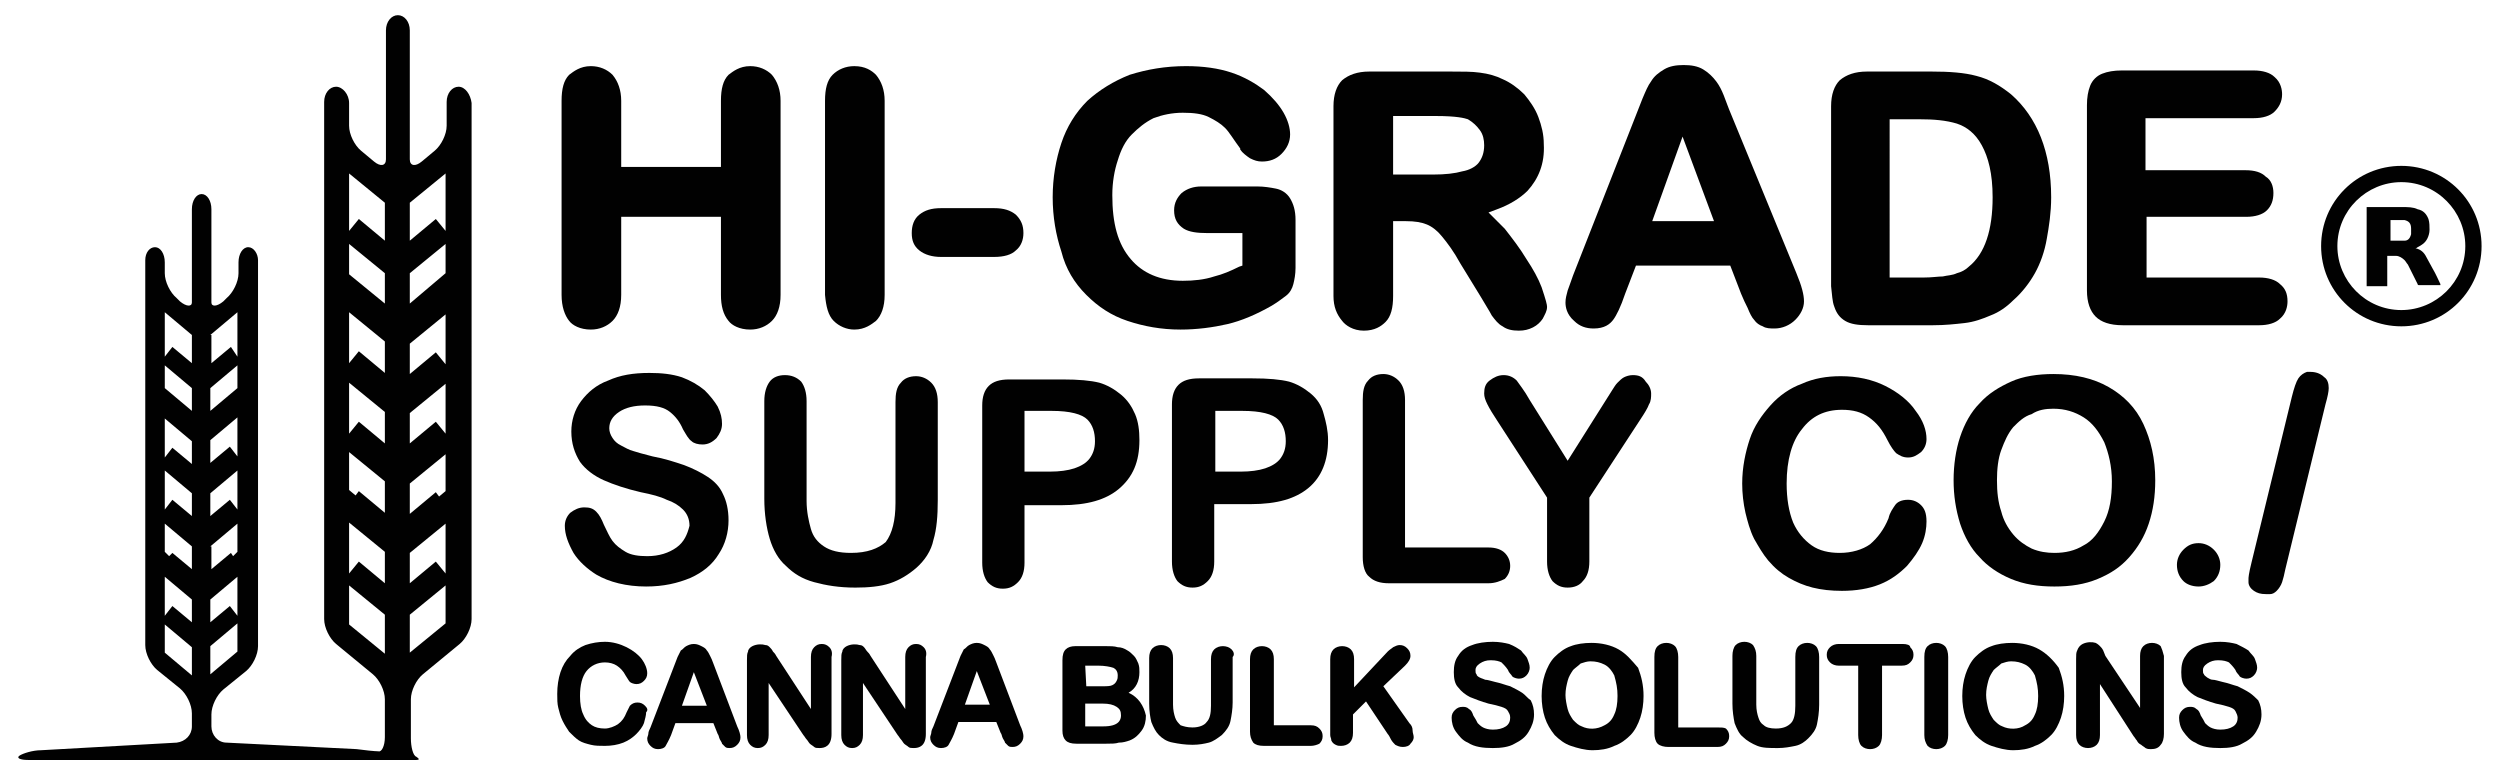 <?xml version="1.0" encoding="utf-8"?>
<!-- Generator: Adobe Illustrator 27.7.0, SVG Export Plug-In . SVG Version: 6.00 Build 0)  -->
<svg version="1.1" id="Layer_1" xmlns="http://www.w3.org/2000/svg" xmlns:xlink="http://www.w3.org/1999/xlink" x="0px" y="0px"
	 viewBox="0 0 230.6 72" style="enable-background:new 0 0 230.6 72;" xml:space="preserve">
<style type="text/css">
	.st0{fill:#010101;}
</style>
<g>
	<g>
		<path class="st0" d="M42.3,8c-0.6,0-1.1,0.6-1.1,1.4v2.2c0,0.8-0.5,1.8-1.1,2.3l-1.2,1c-0.6,0.5-1.1,0.4-1.1-0.2v-2.5V2.8
			c0-0.8-0.5-1.4-1.1-1.4S35.6,2,35.6,2.8v9.4v2.5c0,0.6-0.5,0.7-1.1,0.2l-1.2-1c-0.6-0.5-1.1-1.5-1.1-2.3V9.5C32.2,8.7,31.6,8,31,8
			s-1.1,0.6-1.1,1.4v0.3v2.8v1.6V17v1.8v2.8V22v2.8v1.6v2.8v15.7v2.8v9.4c0,0.8,0.5,1.8,1.1,2.3l3.4,2.8c0.6,0.5,1.1,1.5,1.1,2.3V68
			c0,0.8-0.3,1.4-0.6,1.3c-0.3,0-1.3-0.1-2-0.2l-12-0.6c-0.8,0-1.4-0.7-1.4-1.5v-1.1c0-0.8,0.5-1.8,1.1-2.3l2.1-1.7
			c0.6-0.5,1.1-1.5,1.1-2.3v-6.4v-2.8V39.1v-2.8v-0.5v-2.6v-2.6v-0.7v-2.8v-0.5V24c0-0.6-0.4-1.2-0.9-1.2S22,23.4,22,24.2v1
			c0,0.8-0.5,1.8-1.1,2.3l-0.3,0.3c-0.6,0.5-1.1,0.5-1.1,0.1v-2.2v-6.4c0-0.8-0.4-1.4-0.9-1.4s-0.9,0.6-0.9,1.4v6.4v2.2
			c0,0.4-0.5,0.4-1.1-0.1l-0.3-0.3c-0.6-0.5-1.1-1.5-1.1-2.3v-1c0-0.8-0.4-1.4-0.9-1.4s-0.9,0.5-0.9,1.2v2.6v0.5v2.8v0.7v2.6v2.6
			v0.5v2.8v11.2v2.8v6.4c0,0.8,0.5,1.8,1.1,2.3l2.1,1.7c0.6,0.5,1.1,1.5,1.1,2.3V67c0,0.8-0.6,1.4-1.4,1.5L3.8,69.2
			c-0.8,0-1.7,0.3-2,0.5s0,0.4,0.8,0.4h31.6h2.6h1.6c0.3,0,0.3-0.1,0-0.3c-0.3-0.1-0.5-0.9-0.5-1.7v-3.6c0-0.8,0.5-1.8,1.1-2.3
			l3.4-2.8c0.6-0.5,1.1-1.5,1.1-2.3v-9.4v-2.8V29.2v-2.8v-1.6V22v-0.3v-2.8V17v-2.8v-1.6V9.8V9.5C43.4,8.7,42.9,8,42.3,8 M19.4,30.9
			l2.5-2.1V32v0.9L21.3,32l-1.8,1.5v-2.6H19.4z M19.4,35.8l2.5-2.1v2.1l-2.5,2.1V35.8z M19.4,40.6l2.5-2.1v3.6l-0.7-0.9l-1.8,1.5
			V40.6z M19.4,45.5l2.5-2.1V47l-0.7-0.9l-1.8,1.5V45.5z M19.4,50.4l2.5-2.1v2.6l-0.4,0.4L21.3,51l-1.8,1.5v-2.1H19.4z M19.4,55.3
			l2.5-2.1v3.6l-0.7-0.9l-1.8,1.5V55.3z M19.4,60.5v-0.9l2.5-2.1v2.6l-2.5,2.1V60.5z M17.7,60.5v1.8l-2.5-2.1v-2.6l2.5,2.1V60.5z
			 M17.7,57.4l-1.8-1.5l-0.7,0.9v-3.6l2.5,2.1V57.4z M17.7,52.5L15.9,51l-0.3,0.3l-0.4-0.4v-2.6l2.5,2.1V52.5z M17.7,47.6l-1.8-1.5
			L15.2,47v-3.6l2.5,2.1V47.6z M17.7,42.8l-1.8-1.5l-0.7,0.9v-3.6l2.5,2.1V42.8z M17.7,37.9l-2.5-2.1v-2.1l2.5,2.1V37.9z M17.7,33.5
			L15.9,32l-0.7,0.9V32v-3.2l2.5,2.1V33.5z M35.5,57.9v2.4l-3.3-2.7V54l3.3,2.7V57.9z M35.5,53.8l-2.4-2l-0.9,1.1v-4.7l3.3,2.7
			C35.5,50.9,35.5,53.8,35.5,53.8z M35.5,47.3l-2.4-2l-0.3,0.4l-0.6-0.5v-3.5l3.3,2.7V47.3z M35.5,40.9l-2.4-2L32.2,40v-4.7l3.3,2.7
			V40.9z M35.5,34.4l-2.4-2l-0.9,1.1v-4.7l3.3,2.7C35.5,31.5,35.5,34.4,35.5,34.4z M35.5,28l-3.3-2.7v-2.8l3.3,2.7V28z M35.5,22.2
			l-2.4-2l-0.9,1.1v-1.1V16l3.3,2.7C35.5,18.7,35.5,22.2,35.5,22.2z M41.1,57.5l-3.3,2.7v-2.4v-1.1l3.3-2.7V57.5z M41.1,52.9
			l-0.9-1.1l-2.4,2V51l3.3-2.7C41.1,48.3,41.1,52.9,41.1,52.9z M41.1,45.3l-0.6,0.5l-0.3-0.4l-2.4,2v-2.8l3.3-2.7V45.3z M41.1,40
			l-0.9-1.1l-2.4,2v-2.8l3.3-2.7C41.1,35.4,41.1,40,41.1,40z M41.1,33.6l-0.9-1.1l-2.4,2v-2.8l3.3-2.7C41.1,29,41.1,33.6,41.1,33.6z
			 M41.1,25.2L37.8,28v-2.8l3.3-2.7V25.2z M41.1,20.2v1.1l-0.9-1.1l-2.4,2v-3.5l3.3-2.7C41.1,16,41.1,20.2,41.1,20.2z"/>
		<path class="st0" d="M213,34.3c-0.1,0-0.1,0-0.2,0c-0.3,0.1-0.6,0.3-0.8,0.6s-0.4,0.9-0.6,1.7l-3.7,15.2c-0.3,1.2-0.3,1.5-0.3,1.6
			s0,0.2,0,0.2v0.1c0,0.3,0.2,0.6,0.5,0.8s0.6,0.3,1.1,0.3c0.2,0,0.4,0,0.4,0c0.2,0,0.4-0.1,0.6-0.3c0.2-0.2,0.4-0.5,0.5-0.8
			s0.2-0.7,0.3-1.2l3.7-15.2c0.2-0.7,0.3-1.2,0.3-1.5c0-0.4-0.1-0.8-0.4-1C213.9,34.3,213.3,34.3,213,34.3"/>
		<path class="st0" d="M62.4,50.5c-0.7,0.5-1.6,0.8-2.7,0.8c-0.8,0-1.5-0.1-2-0.4s-0.9-0.6-1.2-1S56,49,55.7,48.4
			c-0.2-0.5-0.4-0.9-0.7-1.2s-0.6-0.4-1.1-0.4S53,47,52.6,47.3c-0.3,0.3-0.5,0.7-0.5,1.2c0,0.8,0.3,1.6,0.8,2.5
			c0.5,0.8,1.3,1.5,2.1,2c1.2,0.7,2.8,1.1,4.6,1.1l0,0c1.6,0,2.9-0.3,4.1-0.8c1.1-0.5,2-1.2,2.6-2.2c0.6-0.9,0.9-2,0.9-3.1
			c0-1-0.2-1.8-0.5-2.4c-0.3-0.7-0.8-1.2-1.4-1.6c-0.6-0.4-1.4-0.8-2.2-1.1c-0.9-0.3-1.8-0.6-2.9-0.8c-0.8-0.2-1.5-0.4-1.8-0.5
			c-0.4-0.1-0.7-0.3-1.1-0.5c-0.4-0.2-0.6-0.4-0.8-0.7s-0.3-0.6-0.3-0.9c0-0.6,0.3-1.1,0.9-1.5c0.6-0.4,1.4-0.6,2.4-0.6
			c1.1,0,1.8,0.2,2.3,0.6c0.5,0.4,0.9,0.9,1.2,1.6c0.3,0.5,0.5,0.9,0.8,1.1c0.2,0.2,0.6,0.3,1,0.3c0.5,0,0.9-0.2,1.3-0.6
			c0.3-0.4,0.5-0.8,0.5-1.3s-0.1-1-0.4-1.6c-0.3-0.5-0.7-1-1.2-1.5c-0.6-0.5-1.3-0.9-2.1-1.2c-0.9-0.3-1.9-0.4-3-0.4
			c-1.5,0-2.7,0.2-3.8,0.7c-1.1,0.4-1.9,1.1-2.5,1.9c-0.6,0.8-0.9,1.8-0.9,2.8c0,1.1,0.3,2,0.8,2.8c0.5,0.7,1.3,1.3,2.2,1.7
			s2.1,0.8,3.4,1.1c1,0.2,1.8,0.4,2.4,0.7c0.6,0.2,1.1,0.5,1.5,0.9s0.6,0.9,0.6,1.5C63.4,49.3,63.1,50,62.4,50.5"/>
		<path class="st0" d="M70.5,37v9c0,1.4,0.2,2.7,0.5,3.7s0.8,1.9,1.5,2.5c0.7,0.7,1.5,1.2,2.6,1.5s2.3,0.5,3.8,0.5l0,0
			c1.2,0,2.3-0.1,3.2-0.4c0.9-0.3,1.7-0.8,2.4-1.4c0.8-0.7,1.4-1.6,1.6-2.6c0.3-1,0.4-2.2,0.4-3.7v-9c0-0.8-0.2-1.4-0.6-1.8
			c-0.4-0.4-0.9-0.6-1.4-0.6c-0.6,0-1.1,0.2-1.4,0.6c-0.4,0.4-0.5,1-0.5,1.8v9.3c0,1.6-0.3,2.8-0.9,3.6c-0.7,0.6-1.7,1-3.2,1
			c-1.1,0-1.9-0.2-2.5-0.6c-0.6-0.4-1-0.9-1.2-1.6c-0.2-0.7-0.4-1.6-0.4-2.6V37c0-0.8-0.2-1.4-0.5-1.8c-0.4-0.4-0.9-0.6-1.5-0.6
			s-1.1,0.2-1.4,0.6C70.7,35.6,70.5,36.2,70.5,37"/>
		<path class="st0" d="M105.1,40.6c0-0.9-0.1-1.7-0.4-2.4s-0.7-1.3-1.3-1.8c-0.6-0.5-1.3-0.9-2-1.1c-0.8-0.2-1.9-0.3-3.4-0.3h-4.9
			c-0.9,0-1.5,0.2-1.9,0.6c-0.4,0.4-0.6,1-0.6,1.8v14.5c0,0.8,0.2,1.4,0.5,1.8c0.4,0.4,0.8,0.6,1.4,0.6l0,0c0.6,0,1-0.2,1.4-0.6
			c0.4-0.4,0.6-1,0.6-1.8v-5.3h3.4c2.4,0,4.1-0.5,5.3-1.5C104.5,44,105.1,42.6,105.1,40.6 M94.5,43.5v-5.6H97c1.7,0,2.8,0.3,3.3,0.8
			s0.7,1.2,0.7,2c0,0.7-0.2,1.2-0.5,1.6c-0.3,0.4-0.8,0.7-1.4,0.9s-1.4,0.3-2.2,0.3H94.5z"/>
		<path class="st0" d="M120.9,36.3c-0.6-0.5-1.3-0.9-2-1.1c-0.8-0.2-1.9-0.3-3.4-0.3h-4.9c-0.9,0-1.5,0.2-1.9,0.6
			c-0.4,0.4-0.6,1-0.6,1.8v14.5c0,0.8,0.2,1.4,0.5,1.8c0.4,0.4,0.8,0.6,1.4,0.6l0,0c0.6,0,1-0.2,1.4-0.6c0.4-0.4,0.6-1,0.6-1.8v-5.3
			h3.4c2.4,0,4.1-0.5,5.3-1.5c1.2-1,1.8-2.5,1.8-4.4c0-0.9-0.2-1.7-0.4-2.4C121.9,37.4,121.5,36.8,120.9,36.3 M112.1,43.5v-5.6h2.5
			c1.7,0,2.8,0.3,3.3,0.8s0.7,1.2,0.7,2c0,0.7-0.2,1.2-0.5,1.6c-0.3,0.4-0.8,0.7-1.4,0.9s-1.4,0.3-2.2,0.3H112.1z"/>
		<path class="st0" d="M129.6,36.9c0-0.8-0.2-1.4-0.6-1.8c-0.4-0.4-0.9-0.6-1.4-0.6c-0.6,0-1.1,0.2-1.4,0.6c-0.4,0.4-0.5,1-0.5,1.8
			v14.5c0,0.8,0.2,1.5,0.6,1.8c0.4,0.4,1,0.6,1.8,0.6l0,0h9.2c0.6,0,1.1-0.2,1.5-0.4c0.3-0.3,0.5-0.7,0.5-1.2s-0.2-0.9-0.5-1.2
			s-0.8-0.5-1.5-0.5h-7.7L129.6,36.9z"/>
		<path class="st0" d="M150.6,34.6c-0.3,0-0.6,0.1-0.8,0.2c-0.2,0.1-0.4,0.3-0.6,0.5c-0.2,0.2-0.3,0.4-0.5,0.7l-4.1,6.5l-3.5-5.6
			c-0.5-0.9-1-1.5-1.2-1.8c-0.3-0.3-0.7-0.5-1.2-0.5s-0.9,0.2-1.3,0.5c-0.4,0.3-0.5,0.7-0.5,1.2c0,0.3,0.1,0.6,0.3,1
			s0.5,0.9,0.9,1.5l4.6,7.1v5.9c0,0.8,0.2,1.4,0.5,1.8c0.4,0.4,0.8,0.6,1.4,0.6l0,0c0.6,0,1.1-0.2,1.4-0.6c0.4-0.4,0.6-1,0.6-1.8
			v-5.9l4.7-7.2c0.4-0.6,0.7-1.1,0.8-1.4c0.2-0.3,0.2-0.7,0.2-1c0-0.4-0.2-0.8-0.5-1.1C151.5,34.7,151.1,34.6,150.6,34.6"/>
		<path class="st0" d="M177.2,46.6c-0.3-0.3-0.7-0.5-1.2-0.5c-0.6,0-1,0.2-1.2,0.5s-0.5,0.7-0.6,1.2c-0.4,1-1,1.8-1.7,2.4
			c-0.7,0.5-1.7,0.8-2.8,0.8c-1,0-1.9-0.2-2.6-0.7c-0.7-0.5-1.3-1.2-1.7-2.1c-0.4-1-0.6-2.2-0.6-3.6c0-2.2,0.5-3.9,1.4-5
			c0.9-1.2,2.1-1.8,3.7-1.8c1,0,1.8,0.2,2.5,0.7s1.2,1.1,1.7,2.1c0.3,0.6,0.6,1,0.8,1.2c0.3,0.2,0.6,0.4,1.1,0.4s0.8-0.2,1.2-0.5
			c0.3-0.3,0.5-0.7,0.5-1.2c0-0.8-0.3-1.7-1-2.6c-0.6-0.9-1.6-1.7-2.8-2.3s-2.6-0.9-4.1-0.9c-1.3,0-2.5,0.2-3.6,0.7
			c-1.1,0.4-2.1,1.1-2.9,2c-0.8,0.9-1.5,1.9-1.9,3.1c-0.4,1.2-0.7,2.6-0.7,4.1c0,0.9,0.1,1.8,0.3,2.7c0.2,0.8,0.4,1.6,0.8,2.4
			c0.4,0.7,0.8,1.4,1.3,2c0.6,0.7,1.2,1.2,1.9,1.6c0.7,0.4,1.4,0.7,2.2,0.9s1.7,0.3,2.7,0.3l0,0c1.3,0,2.5-0.2,3.5-0.6
			c1-0.4,1.8-1,2.5-1.7c0.6-0.7,1.1-1.4,1.4-2.1c0.3-0.7,0.4-1.4,0.4-2C177.7,47.3,177.5,46.9,177.2,46.6"/>
		<path class="st0" d="M185.5,53.4c1.2,0.5,2.5,0.7,4,0.7l0,0c1.5,0,2.8-0.2,4-0.7s2.1-1.1,2.9-2c0.8-0.9,1.4-1.9,1.8-3.1
			c0.4-1.2,0.6-2.5,0.6-4c0-2-0.4-3.7-1.1-5.2c-0.7-1.5-1.8-2.6-3.2-3.4c-1.4-0.8-3.1-1.2-5.1-1.2c-1.4,0-2.8,0.2-3.9,0.7
			c-1.1,0.5-2.1,1.1-2.9,2c-0.8,0.8-1.4,1.9-1.8,3.1c-0.4,1.2-0.6,2.6-0.6,4s0.2,2.7,0.6,4c0.4,1.2,1,2.3,1.8,3.1
			C183.3,52.2,184.3,52.9,185.5,53.4 M189.4,37.7c1.1,0,2,0.3,2.8,0.8s1.4,1.3,1.9,2.3c0.4,1,0.7,2.2,0.7,3.6c0,1.5-0.2,2.7-0.7,3.7
			s-1.1,1.8-1.9,2.2c-0.8,0.5-1.7,0.7-2.7,0.7c-0.7,0-1.4-0.1-2.1-0.4c-0.6-0.3-1.2-0.7-1.7-1.3s-0.9-1.3-1.1-2.1
			c-0.3-0.9-0.4-1.8-0.4-2.9c0-1,0.1-2,0.4-2.8c0.3-0.8,0.6-1.5,1.1-2.1c0.5-0.5,1-1,1.7-1.2C188,37.8,188.7,37.7,189.4,37.7
			L189.4,37.7z"/>
		<path class="st0" d="M202.8,54.1L202.8,54.1c0.5,0,1-0.2,1.4-0.5c0.4-0.4,0.6-0.9,0.6-1.5c0-0.5-0.2-1-0.6-1.4
			c-0.4-0.4-0.9-0.6-1.4-0.6c-0.6,0-1,0.2-1.4,0.6c-0.4,0.4-0.6,0.9-0.6,1.4c0,0.6,0.2,1.1,0.6,1.5
			C201.7,53.9,202.2,54.1,202.8,54.1"/>
		<path class="st0" d="M52.5,29.6c0.3,0.4,1,0.8,2,0.8l0,0c0.8,0,1.5-0.3,2-0.8s0.8-1.3,0.8-2.4V20h9.2v7.2c0,1,0.2,1.8,0.7,2.4
			c0.3,0.4,1,0.8,2,0.8c0.8,0,1.5-0.3,2-0.8s0.8-1.3,0.8-2.4V9.3c0-1-0.3-1.8-0.8-2.4c-0.5-0.5-1.2-0.8-2-0.8c-1,0-1.6,0.5-2,0.8
			c-0.5,0.5-0.7,1.3-0.7,2.4v6.1h-9.2V9.3c0-1-0.3-1.8-0.8-2.4c-0.5-0.5-1.2-0.8-2-0.8c-1,0-1.6,0.5-2,0.8c-0.5,0.5-0.7,1.3-0.7,2.4
			v17.9C51.8,28.3,52.1,29.1,52.5,29.6"/>
		<path class="st0" d="M76.9,29.6c0.5,0.5,1.2,0.8,1.9,0.8l0,0c1,0,1.6-0.5,2-0.8c0.5-0.5,0.8-1.3,0.8-2.4V9.3c0-1-0.3-1.8-0.8-2.4
			c-0.4-0.4-1-0.8-2-0.8c-0.8,0-1.5,0.3-2,0.8s-0.7,1.3-0.7,2.4v17.9C76.2,28.3,76.4,29.1,76.9,29.6"/>
		<path class="st0" d="M86.8,23.7L86.8,23.7h4.9c0.9,0,1.6-0.2,2-0.6c0.5-0.4,0.7-1,0.7-1.6c0-0.7-0.2-1.2-0.7-1.7
			c-0.5-0.4-1.1-0.6-2-0.6h-4.9c-0.9,0-1.5,0.2-2,0.6s-0.7,1-0.7,1.7s0.2,1.2,0.7,1.6S86,23.7,86.8,23.7"/>
		<path class="st0" d="M100.2,27.2c1.1,1.1,2.3,1.9,3.8,2.4s3.1,0.8,4.9,0.8l0,0c1.5,0,3-0.2,4.3-0.5s2.7-0.9,4.1-1.7
			c0.5-0.3,0.9-0.6,1.3-0.9s0.6-0.7,0.7-1.1s0.2-0.9,0.2-1.5v-4.4c0-0.9-0.2-1.5-0.5-2s-0.8-0.8-1.3-0.9s-1.1-0.2-1.7-0.2h-5.2
			c-0.7,0-1.3,0.2-1.8,0.6c-0.4,0.4-0.7,0.9-0.7,1.6c0,0.8,0.3,1.3,0.9,1.7c0.5,0.3,1.2,0.4,2.2,0.4h3.2v3l-0.3,0.1
			c-0.8,0.4-1.5,0.7-2.3,0.9c-0.9,0.3-1.9,0.4-2.9,0.4c-2.1,0-3.7-0.7-4.8-2c-1.2-1.4-1.7-3.3-1.7-5.9c0-1.2,0.2-2.3,0.5-3.2
			c0.3-1,0.7-1.8,1.3-2.4c0.6-0.6,1.2-1.1,2-1.5c0.8-0.3,1.7-0.5,2.7-0.5s1.8,0.1,2.4,0.4c0.6,0.3,1.1,0.6,1.5,1s0.8,1.1,1.4,1.9
			c0,0,0,0,0,0.1c0.2,0.3,0.6,0.6,0.9,0.8c0.4,0.2,0.7,0.3,1.1,0.3c0.7,0,1.3-0.2,1.8-0.7s0.8-1.1,0.8-1.8c0-0.6-0.2-1.3-0.6-2
			s-1-1.4-1.8-2.1c-0.8-0.6-1.8-1.2-3-1.6s-2.6-0.6-4.2-0.6c-1.9,0-3.6,0.3-5.2,0.8c-1.5,0.6-2.8,1.4-3.9,2.4
			c-1.1,1.1-1.9,2.4-2.4,3.9s-0.8,3.2-0.8,5s0.3,3.5,0.8,5C98.3,24.8,99.1,26.1,100.2,27.2"/>
		<path class="st0" d="M123.8,29.6c0.3,0.4,1,0.9,2,0.9l0,0c1,0,1.6-0.4,2-0.8c0.5-0.5,0.7-1.3,0.7-2.4v-6.9h1.2
			c0.8,0,1.4,0.1,1.9,0.3c0.5,0.2,1,0.6,1.4,1.1c0.5,0.6,1.1,1.4,1.7,2.5l1.9,3.1c0.4,0.7,0.8,1.3,1,1.7c0.3,0.4,0.6,0.8,1,1
			c0.4,0.3,0.9,0.4,1.5,0.4c0.5,0,0.9-0.1,1.3-0.3c0.4-0.2,0.7-0.5,0.9-0.8c0.2-0.4,0.4-0.7,0.4-1.1c0-0.2-0.1-0.6-0.5-1.8
			c-0.3-0.8-0.8-1.7-1.4-2.6c-0.6-1-1.3-1.9-2-2.8c-0.3-0.3-0.6-0.6-0.9-0.9l-0.6-0.6l0.8-0.3c1.1-0.4,2.1-1,2.8-1.7
			c1-1.1,1.6-2.5,1.5-4.3c0-0.9-0.2-1.7-0.5-2.5s-0.8-1.5-1.3-2.1c-0.6-0.6-1.3-1.1-2-1.4c-0.6-0.3-1.3-0.5-2.1-0.6
			c-0.7-0.1-1.6-0.1-2.7-0.1h-7.5c-1.1,0-1.9,0.3-2.5,0.8c-0.5,0.5-0.8,1.3-0.8,2.4v17.5C123,28.3,123.3,29,123.8,29.6 M136.5,12
			c0.3,0.4,0.4,0.9,0.4,1.4c0,0.7-0.2,1.2-0.5,1.6c-0.3,0.4-0.9,0.7-1.5,0.8c-0.7,0.2-1.6,0.3-2.7,0.3h-3.7v-5.4h3.9
			c2,0,2.7,0.2,3,0.3C135.9,11.3,136.2,11.6,136.5,12"/>
		<path class="st0" d="M161.2,28.4c0.2,0.5,0.4,0.9,0.6,1.1c0.2,0.3,0.5,0.5,0.8,0.6c0.3,0.2,0.7,0.2,1.1,0.2c0.7,0,1.4-0.3,1.9-0.8
			s0.8-1.1,0.8-1.7s-0.2-1.4-0.7-2.6l-6-14.6c-0.3-0.7-0.5-1.3-0.7-1.8s-0.4-0.9-0.7-1.3s-0.7-0.8-1.2-1.1C156.6,6.1,156,6,155.3,6
			s-1.3,0.1-1.8,0.4s-0.9,0.6-1.2,1.1c-0.3,0.4-0.5,0.9-0.8,1.6l-6.4,16.3c-0.2,0.6-0.4,1.1-0.5,1.4c-0.1,0.4-0.2,0.7-0.2,1.1
			s0.1,1.1,0.8,1.7c0.5,0.5,1.1,0.7,1.8,0.7l0,0c1,0,1.5-0.4,1.8-0.8s0.7-1.2,1.1-2.4l1-2.6h8.7l1,2.6C160.8,27.6,161,28,161.2,28.4
			 M152.4,20.4l2.8-7.8l2.9,7.8H152.4z"/>
		<path class="st0" d="M169.2,28.3c0.2,0.6,0.5,1,1,1.3s1.2,0.4,2.1,0.4l0,0h6c1.1,0,2-0.1,2.9-0.2s1.7-0.4,2.4-0.7
			c0.8-0.3,1.5-0.8,2.1-1.4c0.8-0.7,1.5-1.6,2-2.5s0.9-2,1.1-3.2c0.2-1.1,0.4-2.4,0.4-3.8c0-4.2-1.3-7.4-3.7-9.5
			c-1-0.8-2-1.4-3.2-1.7c-1.1-0.3-2.5-0.4-4.1-0.4h-6c-1.1,0-1.9,0.3-2.5,0.8c-0.5,0.5-0.8,1.3-0.8,2.4v16.6
			C169,27.2,169,27.8,169.2,28.3 M182.8,13.4c0.6,1.1,1,2.6,1,4.8c0,3-0.7,5.2-2.2,6.4c-0.3,0.3-0.7,0.5-1.1,0.6
			c-0.4,0.2-0.9,0.2-1.3,0.3c-0.4,0-1,0.1-1.8,0.1h-3.1V11h2.7c1.4,0,2.5,0.1,3.5,0.4C181.4,11.7,182.2,12.3,182.8,13.4"/>
		<path class="st0" d="M193.3,29.2c0.5,0.5,1.3,0.8,2.5,0.8l0,0h12.6c0.8,0,1.5-0.2,1.9-0.6c0.6-0.5,0.7-1.2,0.7-1.6
			c0-0.7-0.2-1.2-0.7-1.6c-0.4-0.4-1.1-0.6-1.9-0.6H198V20h9.2c0.8,0,1.5-0.2,1.9-0.6s0.6-0.9,0.6-1.6c0-0.6-0.2-1.2-0.7-1.5
			c-0.4-0.4-1-0.6-1.9-0.6h-9.2v-4.8h10c0.8,0,1.5-0.2,1.9-0.6c0.4-0.4,0.7-0.9,0.7-1.6c0-0.4-0.1-1.1-0.7-1.6
			c-0.4-0.4-1.1-0.6-1.9-0.6h-12.2c-0.7,0-1.3,0.1-1.8,0.3c-0.5,0.2-0.9,0.6-1.1,1.1c-0.2,0.5-0.3,1.1-0.3,1.8v17.1
			C192.5,27.9,192.8,28.7,193.3,29.2"/>
		<path class="st0" d="M221.5,15.3c-4.1,0-7.4,3.3-7.4,7.4s3.3,7.4,7.4,7.4c4.1,0,7.4-3.3,7.4-7.4S225.6,15.3,221.5,15.3
			 M221.5,28.6c-3.3,0-5.9-2.7-5.9-5.9c0-3.3,2.7-5.9,5.9-5.9c3.3,0,5.9,2.7,5.9,5.9C227.4,26,224.7,28.6,221.5,28.6"/>
		<path class="st0" d="M224.4,24.8c-0.2-0.4-0.4-0.7-0.6-1.1c-0.2-0.4-0.5-0.7-1-0.8l0,0c0.1,0,0.2-0.1,0.2-0.1
			c0.4-0.2,0.7-0.4,0.9-0.8c0.1-0.2,0.2-0.5,0.2-0.8s0-0.7-0.1-1c-0.2-0.5-0.5-0.8-1-0.9c-0.4-0.2-0.9-0.2-1.4-0.2
			c-1.1,0-2.1,0-3.2,0c0,0,0,0-0.1,0v7.3h1.9v-2.8c0.3,0,0.5,0,0.8,0s0.6,0.2,0.8,0.4c0.1,0.1,0.2,0.3,0.3,0.4
			c0.3,0.6,0.6,1.2,0.9,1.8c0,0,0,0.1,0.1,0.1c0.6,0,1.2,0,1.9,0h0.1c0,0,0,0,0-0.1C224.9,25.8,224.7,25.3,224.4,24.8 M222.4,21.6
			c-0.1,0.4-0.3,0.6-0.6,0.6c-0.1,0-0.2,0-0.4,0c-0.3,0-0.6,0-0.9,0v-1.9c0.4,0,0.8,0,1.3,0c0.4,0.1,0.6,0.3,0.6,0.8
			C222.4,21.3,222.4,21.5,222.4,21.6"/>
		<path class="st0" d="M104.1,63.9c0.7-0.4,1-1.1,1-1.9c0-0.3,0-0.5-0.1-0.8c-0.1-0.2-0.2-0.5-0.4-0.7c-0.2-0.2-0.4-0.4-0.6-0.5
			c-0.3-0.2-0.6-0.3-0.9-0.3c-0.3-0.1-0.7-0.1-1.1-0.1l0,0h-2.8c-0.4,0-0.7,0.1-0.9,0.3c-0.2,0.2-0.3,0.5-0.3,1v6.5
			c0,0.4,0.1,0.7,0.3,0.9c0.2,0.2,0.5,0.3,1,0.3l0,0h2.7c0.5,0,0.9,0,1.2-0.1c0.4,0,0.7-0.1,1-0.2c0.5-0.2,0.8-0.5,1.1-0.9
			c0.3-0.4,0.4-0.9,0.4-1.4C105.5,65.1,105,64.3,104.1,63.9 M100.1,61.4h1.2c0.6,0,1.1,0.1,1.4,0.2c0.2,0.1,0.4,0.3,0.4,0.7
			c0,0.2,0,0.3-0.1,0.5s-0.2,0.3-0.4,0.4c-0.2,0.1-0.5,0.1-1,0.1h-1.4L100.1,61.4z M101.8,67h-1.7v-2.1h1.6l0,0c0.6,0,1,0.1,1.3,0.3
			c0.3,0.2,0.4,0.4,0.4,0.8C103.4,66.4,103.2,67,101.8,67"/>
		<path class="st0" d="M113.6,59.9c-0.2-0.2-0.5-0.3-0.8-0.3s-0.6,0.1-0.8,0.3c-0.2,0.2-0.3,0.5-0.3,0.9v4.3c0,0.7-0.1,1.2-0.4,1.5
			c-0.2,0.3-0.7,0.5-1.3,0.5c-0.5,0-0.8-0.1-1.1-0.2c-0.2-0.2-0.4-0.4-0.5-0.7c-0.1-0.3-0.2-0.7-0.2-1.2v-4.3c0-0.4-0.1-0.7-0.3-0.9
			c-0.2-0.2-0.5-0.3-0.8-0.3s-0.6,0.1-0.8,0.3c-0.2,0.2-0.3,0.5-0.3,0.9v4.2c0,0.7,0.1,1.3,0.2,1.7c0.2,0.5,0.4,0.9,0.7,1.2
			c0.3,0.3,0.7,0.6,1.3,0.7c0.5,0.1,1.1,0.2,1.8,0.2c0.6,0,1.1-0.1,1.5-0.2s0.8-0.4,1.2-0.7c0.4-0.4,0.7-0.8,0.8-1.3
			c0.1-0.5,0.2-1.1,0.2-1.7v-4.2C113.9,60.4,113.8,60.1,113.6,59.9"/>
		<path class="st0" d="M120.9,66.9h-3.4v-6.1c0-0.4-0.1-0.7-0.3-0.9c-0.2-0.2-0.5-0.3-0.8-0.3s-0.6,0.1-0.8,0.3
			c-0.2,0.2-0.3,0.5-0.3,0.9v6.7c0,0.4,0.1,0.7,0.3,1c0.2,0.2,0.5,0.3,1,0.3h4.3c0.3,0,0.6-0.1,0.8-0.2c0.2-0.2,0.3-0.4,0.3-0.7
			c0-0.3-0.1-0.5-0.3-0.7C121.5,67,121.3,66.9,120.9,66.9"/>
		<path class="st0" d="M130,66.7l-2.4-3.4l2-1.9c0.3-0.3,0.5-0.6,0.5-0.9c0-0.3-0.1-0.5-0.3-0.7s-0.4-0.3-0.7-0.3
			c-0.2,0-0.4,0.1-0.6,0.2c-0.1,0.1-0.3,0.2-0.5,0.4l-3.1,3.3v-2.6c0-0.4-0.1-0.7-0.3-0.9c-0.2-0.2-0.5-0.3-0.8-0.3
			s-0.6,0.1-0.8,0.3c-0.2,0.2-0.3,0.5-0.3,0.9v6.4c0,0.3,0,0.5,0,0.6c0,0.2,0.1,0.3,0.1,0.5c0.1,0.2,0.2,0.3,0.4,0.4
			c0.2,0.1,0.3,0.1,0.5,0.1c0.3,0,0.6-0.1,0.8-0.3c0.2-0.2,0.3-0.5,0.3-0.9v-1.7l1.2-1.2l2,3c0.1,0.1,0.2,0.3,0.3,0.5
			c0.1,0.2,0.3,0.4,0.4,0.5c0.2,0.1,0.4,0.2,0.7,0.2s0.6-0.1,0.7-0.3c0.2-0.2,0.3-0.4,0.3-0.6s-0.1-0.4-0.1-0.6
			C130.3,67.1,130.2,66.9,130,66.7"/>
		<path class="st0" d="M76.5,59.7c-0.2-0.2-0.4-0.3-0.7-0.3c-0.3,0-0.5,0.1-0.7,0.3s-0.3,0.5-0.3,0.9v4.8l-3.2-4.9
			c-0.1-0.2-0.2-0.3-0.3-0.4c-0.1-0.2-0.2-0.3-0.3-0.4c-0.1-0.1-0.2-0.2-0.4-0.2c-0.3-0.1-0.8-0.1-1.2,0.1c-0.2,0.1-0.4,0.3-0.4,0.5
			c-0.1,0.2-0.1,0.4-0.1,0.8v6.9c0,0.4,0.1,0.7,0.3,0.9c0.2,0.2,0.4,0.3,0.7,0.3l0,0c0.3,0,0.5-0.1,0.7-0.3c0.2-0.2,0.3-0.5,0.3-0.9
			V63l3.2,4.8c0.1,0.1,0.2,0.3,0.3,0.4c0.1,0.1,0.2,0.3,0.3,0.4c0.1,0.1,0.3,0.2,0.4,0.3c0.1,0.1,0.3,0.1,0.5,0.1
			c0.5,0,1.1-0.2,1.1-1.3v-7.1C76.8,60.2,76.7,59.9,76.5,59.7"/>
		<path class="st0" d="M85.2,59.7c-0.2-0.2-0.4-0.3-0.7-0.3c-0.3,0-0.5,0.1-0.7,0.3s-0.3,0.5-0.3,0.9v4.8l-3.2-4.9
			c-0.1-0.2-0.2-0.3-0.3-0.4c-0.1-0.1-0.2-0.3-0.3-0.4c-0.1-0.1-0.2-0.2-0.4-0.2c-0.3-0.1-0.8-0.1-1.2,0.1c-0.2,0.1-0.4,0.3-0.4,0.5
			c-0.1,0.2-0.1,0.4-0.1,0.8v6.9c0,0.4,0.1,0.7,0.3,0.9c0.2,0.2,0.4,0.3,0.7,0.3l0,0c0.3,0,0.5-0.1,0.7-0.3c0.2-0.2,0.3-0.5,0.3-0.9
			V63l3.2,4.8c0.1,0.1,0.2,0.3,0.3,0.4c0.1,0.1,0.2,0.3,0.3,0.4c0.1,0.1,0.3,0.2,0.4,0.3c0.1,0.1,0.3,0.1,0.5,0.1
			c0.5,0,1.1-0.2,1.1-1.3v-7.1C85.5,60.2,85.4,59.9,85.2,59.7"/>
		<path class="st0" d="M59.5,65.1c-0.2-0.2-0.4-0.3-0.7-0.3s-0.5,0.1-0.7,0.3c-0.1,0.2-0.2,0.4-0.3,0.6c-0.2,0.5-0.4,0.8-0.8,1.1
			c-0.3,0.2-0.8,0.4-1.2,0.4c-0.5,0-0.9-0.1-1.2-0.3c-0.3-0.2-0.6-0.5-0.8-1c-0.2-0.4-0.3-1-0.3-1.7c0-1,0.2-1.8,0.6-2.3
			c0.4-0.5,1-0.8,1.7-0.8c0.4,0,0.8,0.1,1.1,0.3s0.6,0.5,0.8,0.9c0.2,0.3,0.3,0.5,0.4,0.6c0.1,0.1,0.4,0.2,0.6,0.2
			c0.3,0,0.5-0.1,0.7-0.3s0.3-0.4,0.3-0.7c0-0.4-0.2-0.9-0.5-1.3c-0.3-0.4-0.8-0.8-1.4-1.1c-0.6-0.3-1.3-0.5-2-0.5
			c-0.6,0-1.2,0.1-1.8,0.3c-0.5,0.2-1,0.5-1.4,1c-0.4,0.4-0.7,0.9-0.9,1.5s-0.3,1.3-0.3,2c0,0.5,0,0.9,0.1,1.3s0.2,0.8,0.4,1.2
			c0.2,0.4,0.4,0.7,0.6,1c0.3,0.3,0.6,0.6,0.9,0.8c0.3,0.2,0.7,0.3,1.1,0.4c0.4,0.1,0.8,0.1,1.3,0.1l0,0c0.6,0,1.2-0.1,1.7-0.3
			c0.5-0.2,0.9-0.5,1.2-0.8s0.6-0.7,0.7-1c0.1-0.4,0.2-0.7,0.2-1C59.8,65.5,59.7,65.3,59.5,65.1"/>
		<path class="st0" d="M65.8,61.2c-0.1-0.3-0.2-0.5-0.3-0.7c-0.1-0.2-0.2-0.4-0.3-0.5c-0.1-0.2-0.3-0.3-0.5-0.4
			c-0.2-0.1-0.4-0.2-0.7-0.2s-0.5,0.1-0.7,0.2c-0.2,0.1-0.3,0.3-0.5,0.4c-0.1,0.2-0.2,0.4-0.3,0.6L60,67.1c-0.1,0.2-0.2,0.4-0.2,0.6
			c0,0.1-0.1,0.3-0.1,0.4c0,0.3,0.1,0.5,0.3,0.7s0.4,0.3,0.7,0.3s0.6-0.1,0.7-0.3c0.1-0.2,0.3-0.5,0.5-1l0.4-1.1h3.5l0.4,1l0,0
			c0.1,0.1,0.1,0.3,0.2,0.5s0.2,0.3,0.2,0.4c0.1,0.1,0.2,0.2,0.3,0.3C67,69,67.2,69,67.3,69c0.3,0,0.5-0.1,0.7-0.3
			c0.2-0.2,0.3-0.4,0.3-0.7c0-0.2-0.1-0.6-0.3-1L65.8,61.2z M65.2,65.1h-2.3L64,62L65.2,65.1z"/>
		<path class="st0" d="M91.9,61.1c-0.1-0.3-0.2-0.5-0.3-0.7c-0.1-0.2-0.2-0.4-0.3-0.5c-0.1-0.2-0.3-0.3-0.5-0.4
			c-0.2-0.1-0.4-0.2-0.7-0.2c-0.3,0-0.5,0.1-0.7,0.2c-0.2,0.1-0.3,0.3-0.5,0.4c-0.1,0.2-0.2,0.4-0.3,0.6L86.1,67
			c-0.1,0.2-0.2,0.4-0.2,0.6c0,0.1-0.1,0.3-0.1,0.4c0,0.3,0.1,0.5,0.3,0.7c0.2,0.2,0.4,0.3,0.7,0.3l0,0c0.3,0,0.6-0.1,0.7-0.3
			c0.1-0.2,0.3-0.5,0.5-1l0.4-1.1h3.5l0.4,1l0,0c0.1,0.1,0.1,0.3,0.2,0.5s0.2,0.3,0.2,0.4c0.1,0.1,0.2,0.2,0.3,0.3
			c0.1,0.1,0.3,0.1,0.4,0.1c0.3,0,0.5-0.1,0.7-0.3c0.2-0.2,0.3-0.4,0.3-0.7c0-0.2-0.1-0.6-0.3-1L91.9,61.1z M91.3,65H89l1.1-3.1
			L91.3,65z"/>
		<path class="st0" d="M140.4,63.9c-0.3-0.2-0.7-0.4-1.1-0.6c-0.4-0.1-0.9-0.3-1.4-0.4c-0.4-0.1-0.7-0.2-0.9-0.2
			c-0.2-0.1-0.3-0.1-0.5-0.2c-0.2-0.1-0.3-0.2-0.3-0.3c-0.1-0.1-0.1-0.2-0.1-0.4s0.1-0.4,0.4-0.6c0.3-0.2,0.6-0.3,1-0.3
			c0.5,0,0.8,0.1,1,0.2c0.2,0.2,0.4,0.4,0.6,0.7c0.1,0.3,0.3,0.4,0.4,0.6c0.1,0.1,0.4,0.2,0.6,0.2c0.3,0,0.5-0.1,0.7-0.3
			s0.3-0.5,0.3-0.7c0-0.3-0.1-0.5-0.2-0.8c-0.1-0.3-0.4-0.5-0.6-0.8c-0.3-0.2-0.6-0.4-1.1-0.6c-0.4-0.1-0.9-0.2-1.5-0.2
			c-0.7,0-1.4,0.1-1.9,0.3c-0.6,0.2-1,0.5-1.3,1c-0.3,0.4-0.4,0.9-0.4,1.5s0.1,1.1,0.4,1.4c0.3,0.4,0.7,0.7,1.1,0.9
			c0.5,0.2,1,0.4,1.7,0.6c0.5,0.1,0.9,0.2,1.2,0.3c0.3,0.1,0.5,0.2,0.6,0.4c0.1,0.2,0.2,0.3,0.2,0.6c0,0.3-0.1,0.6-0.4,0.8
			c-0.3,0.2-0.7,0.3-1.2,0.3c-0.4,0-0.7-0.1-0.9-0.2s-0.4-0.3-0.5-0.4c-0.1-0.2-0.2-0.4-0.4-0.7c-0.1-0.3-0.2-0.5-0.4-0.6
			c-0.2-0.2-0.4-0.2-0.6-0.2c-0.3,0-0.5,0.1-0.7,0.3c-0.2,0.2-0.3,0.4-0.3,0.7c0,0.4,0.1,0.9,0.4,1.3c0.3,0.4,0.6,0.8,1.1,1
			c0.6,0.4,1.4,0.5,2.3,0.5c0.8,0,1.5-0.1,2-0.4c0.6-0.3,1-0.6,1.3-1.1s0.5-1,0.5-1.6c0-0.5-0.1-0.9-0.3-1.3
			C140.9,64.4,140.7,64.1,140.4,63.9"/>
		<path class="st0" d="M149.3,59.9c-0.7-0.4-1.6-0.6-2.5-0.6l0,0c-0.7,0-1.4,0.1-1.9,0.3c-0.6,0.2-1.1,0.6-1.5,1s-0.7,1-0.9,1.6
			s-0.3,1.3-0.3,2s0.1,1.4,0.3,2s0.5,1.1,0.9,1.6c0.4,0.4,0.9,0.8,1.5,1s1.3,0.4,2,0.4l0,0c0.7,0,1.4-0.1,2-0.4
			c0.6-0.2,1.1-0.6,1.5-1s0.7-1,0.9-1.6s0.3-1.3,0.3-2c0-1-0.2-1.8-0.5-2.6C150.5,60.9,150,60.3,149.3,59.9 M149.2,64.2
			c0,0.7-0.1,1.3-0.3,1.7c-0.2,0.5-0.5,0.8-0.9,1c-0.7,0.4-1.5,0.4-2.1,0.1c-0.3-0.1-0.5-0.3-0.8-0.6c-0.2-0.3-0.4-0.6-0.5-1
			s-0.2-0.9-0.2-1.3c0-0.5,0.1-0.9,0.2-1.3c0.1-0.4,0.3-0.7,0.5-1c0.2-0.2,0.5-0.4,0.7-0.6c0.3-0.1,0.6-0.2,0.9-0.2
			c0.5,0,0.9,0.1,1.3,0.3c0.4,0.2,0.7,0.6,0.9,1C149.1,63,149.2,63.5,149.2,64.2"/>
		<path class="st0" d="M158.4,67.1h-3.6v-6.5c0-0.4-0.1-0.8-0.3-1s-0.5-0.3-0.8-0.3s-0.6,0.1-0.8,0.3s-0.3,0.5-0.3,1v7
			c0,0.4,0.1,0.8,0.3,1s0.6,0.3,1,0.3h4.5c0.4,0,0.6-0.1,0.8-0.3c0.2-0.2,0.3-0.4,0.3-0.7c0-0.3-0.1-0.5-0.3-0.7
			C159,67.1,158.8,67.1,158.4,67.1"/>
		<path class="st0" d="M167.5,59.6c-0.2-0.2-0.5-0.3-0.8-0.3s-0.6,0.1-0.8,0.3s-0.3,0.5-0.3,1v4.5c0,0.7-0.1,1.3-0.4,1.6
			c-0.3,0.3-0.7,0.5-1.4,0.5c-0.5,0-0.9-0.1-1.1-0.3c-0.3-0.2-0.4-0.4-0.5-0.7c-0.1-0.3-0.2-0.7-0.2-1.2v-4.5c0-0.4-0.1-0.7-0.3-1
			c-0.2-0.2-0.5-0.3-0.8-0.3s-0.6,0.1-0.8,0.3s-0.3,0.6-0.3,1v4.4c0,0.7,0.1,1.3,0.2,1.8c0.2,0.5,0.4,1,0.8,1.3
			c0.3,0.3,0.8,0.6,1.3,0.8c0.5,0.2,1.1,0.2,1.9,0.2l0,0c0.6,0,1.1-0.1,1.6-0.2s0.9-0.4,1.2-0.7c0.4-0.4,0.7-0.8,0.8-1.3
			s0.2-1.1,0.2-1.8v-4.4C167.8,60.2,167.7,59.8,167.5,59.6"/>
		<path class="st0" d="M175.5,59.4h-5.9c-0.3,0-0.6,0.1-0.8,0.3s-0.3,0.4-0.3,0.7s0.1,0.5,0.3,0.7s0.5,0.3,0.8,0.3h1.8v6.4
			c0,0.4,0.1,0.8,0.3,1s0.5,0.3,0.8,0.3s0.6-0.1,0.8-0.3c0.2-0.2,0.3-0.6,0.3-1v-6.4h1.8c0.4,0,0.6-0.1,0.8-0.3s0.3-0.4,0.3-0.7
			s-0.1-0.5-0.3-0.7C176.2,59.5,175.9,59.4,175.5,59.4"/>
		<path class="st0" d="M179.4,59.6c-0.2-0.2-0.5-0.3-0.8-0.3l0,0c-0.3,0-0.6,0.1-0.8,0.3s-0.3,0.5-0.3,1v7.2c0,0.4,0.1,0.7,0.3,1
			c0.2,0.2,0.5,0.3,0.8,0.3s0.6-0.1,0.8-0.3c0.2-0.2,0.3-0.6,0.3-1v-7.2C179.7,60.2,179.6,59.8,179.4,59.6"/>
		<path class="st0" d="M188.1,59.9c-0.7-0.4-1.6-0.6-2.5-0.6l0,0c-0.7,0-1.4,0.1-1.9,0.3c-0.6,0.2-1.1,0.6-1.5,1s-0.7,1-0.9,1.6
			s-0.3,1.3-0.3,2s0.1,1.4,0.3,2s0.5,1.1,0.9,1.6c0.4,0.4,0.9,0.8,1.5,1s1.3,0.4,2,0.4l0,0c0.7,0,1.4-0.1,2-0.4
			c0.6-0.2,1.1-0.6,1.5-1s0.7-1,0.9-1.6s0.3-1.3,0.3-2c0-1-0.2-1.8-0.5-2.6C189.4,60.9,188.8,60.3,188.1,59.9 M188,64.2
			c0,0.7-0.1,1.3-0.3,1.7c-0.2,0.5-0.5,0.8-0.9,1c-0.6,0.4-1.5,0.4-2.1,0.1c-0.3-0.1-0.5-0.3-0.8-0.6c-0.2-0.3-0.4-0.6-0.5-1
			s-0.2-0.9-0.2-1.3c0-0.5,0.1-0.9,0.2-1.3c0.1-0.4,0.3-0.7,0.5-1c0.2-0.2,0.5-0.4,0.7-0.6c0.3-0.1,0.6-0.2,0.9-0.2
			c0.5,0,0.9,0.1,1.3,0.3c0.4,0.2,0.7,0.6,0.9,1C187.9,63,188,63.5,188,64.2"/>
		<path class="st0" d="M199.3,59.6c-0.2-0.2-0.5-0.3-0.8-0.3l0,0c-0.3,0-0.6,0.1-0.8,0.3s-0.3,0.5-0.3,0.9v4.8l-3.2-4.8L194,60
			c-0.1-0.2-0.2-0.3-0.3-0.4c-0.1-0.1-0.2-0.2-0.4-0.3c-0.3-0.1-0.8-0.1-1.2,0.1c-0.2,0.1-0.4,0.3-0.5,0.6c-0.1,0.2-0.1,0.4-0.1,0.8
			v7c0,0.4,0.1,0.7,0.3,0.9c0.2,0.2,0.5,0.3,0.8,0.3s0.6-0.1,0.8-0.3c0.2-0.2,0.3-0.5,0.3-0.9v-4.7l3.1,4.8c0.1,0.1,0.2,0.3,0.3,0.4
			c0.1,0.2,0.2,0.3,0.4,0.4c0.1,0.1,0.3,0.2,0.4,0.3c0.2,0.1,0.3,0.1,0.5,0.1c0.4,0,0.7-0.1,0.9-0.4c0.2-0.2,0.3-0.6,0.3-1v-7.2
			C199.5,60.1,199.4,59.8,199.3,59.6"/>
		<path class="st0" d="M207.5,63.9c-0.3-0.2-0.7-0.4-1.1-0.6c-0.4-0.1-0.9-0.3-1.4-0.4c-0.4-0.1-0.7-0.2-0.9-0.2s-0.3-0.1-0.5-0.2
			c-0.1-0.1-0.3-0.2-0.3-0.3c-0.1-0.1-0.1-0.2-0.1-0.4s0.1-0.4,0.4-0.6c0.3-0.2,0.6-0.3,1-0.3l0,0c0.5,0,0.8,0.1,1,0.2
			c0.2,0.2,0.4,0.4,0.6,0.7c0.1,0.3,0.3,0.4,0.4,0.6c0.1,0.1,0.4,0.2,0.6,0.2c0.3,0,0.5-0.1,0.7-0.3s0.3-0.5,0.3-0.7
			c0-0.3-0.1-0.5-0.2-0.8c-0.1-0.3-0.4-0.5-0.6-0.8c-0.3-0.2-0.7-0.4-1.1-0.6c-0.4-0.1-0.9-0.2-1.5-0.2c-0.7,0-1.4,0.1-1.9,0.3
			c-0.6,0.2-1,0.5-1.3,1c-0.3,0.4-0.4,0.9-0.4,1.5s0.1,1.1,0.4,1.4c0.3,0.4,0.7,0.7,1.1,0.9c0.5,0.2,1,0.4,1.7,0.6
			c0.5,0.1,0.9,0.2,1.2,0.3c0.3,0.1,0.5,0.2,0.6,0.4c0.1,0.2,0.2,0.4,0.2,0.6c0,0.3-0.1,0.6-0.4,0.8c-0.3,0.2-0.7,0.3-1.2,0.3
			c-0.4,0-0.7-0.1-0.9-0.2s-0.4-0.3-0.5-0.4c-0.1-0.2-0.2-0.4-0.4-0.7c-0.1-0.3-0.2-0.5-0.4-0.6c-0.2-0.2-0.4-0.2-0.6-0.2
			c-0.3,0-0.5,0.1-0.7,0.3c-0.2,0.2-0.3,0.4-0.3,0.7c0,0.4,0.1,0.9,0.4,1.3c0.3,0.4,0.6,0.8,1.1,1c0.6,0.4,1.4,0.5,2.3,0.5
			c0.8,0,1.5-0.1,2-0.4c0.6-0.3,1-0.6,1.3-1.1s0.5-1,0.5-1.6c0-0.5-0.1-0.9-0.3-1.3C208.1,64.4,207.8,64.1,207.5,63.9"/>
	</g>
</g>
</svg>
